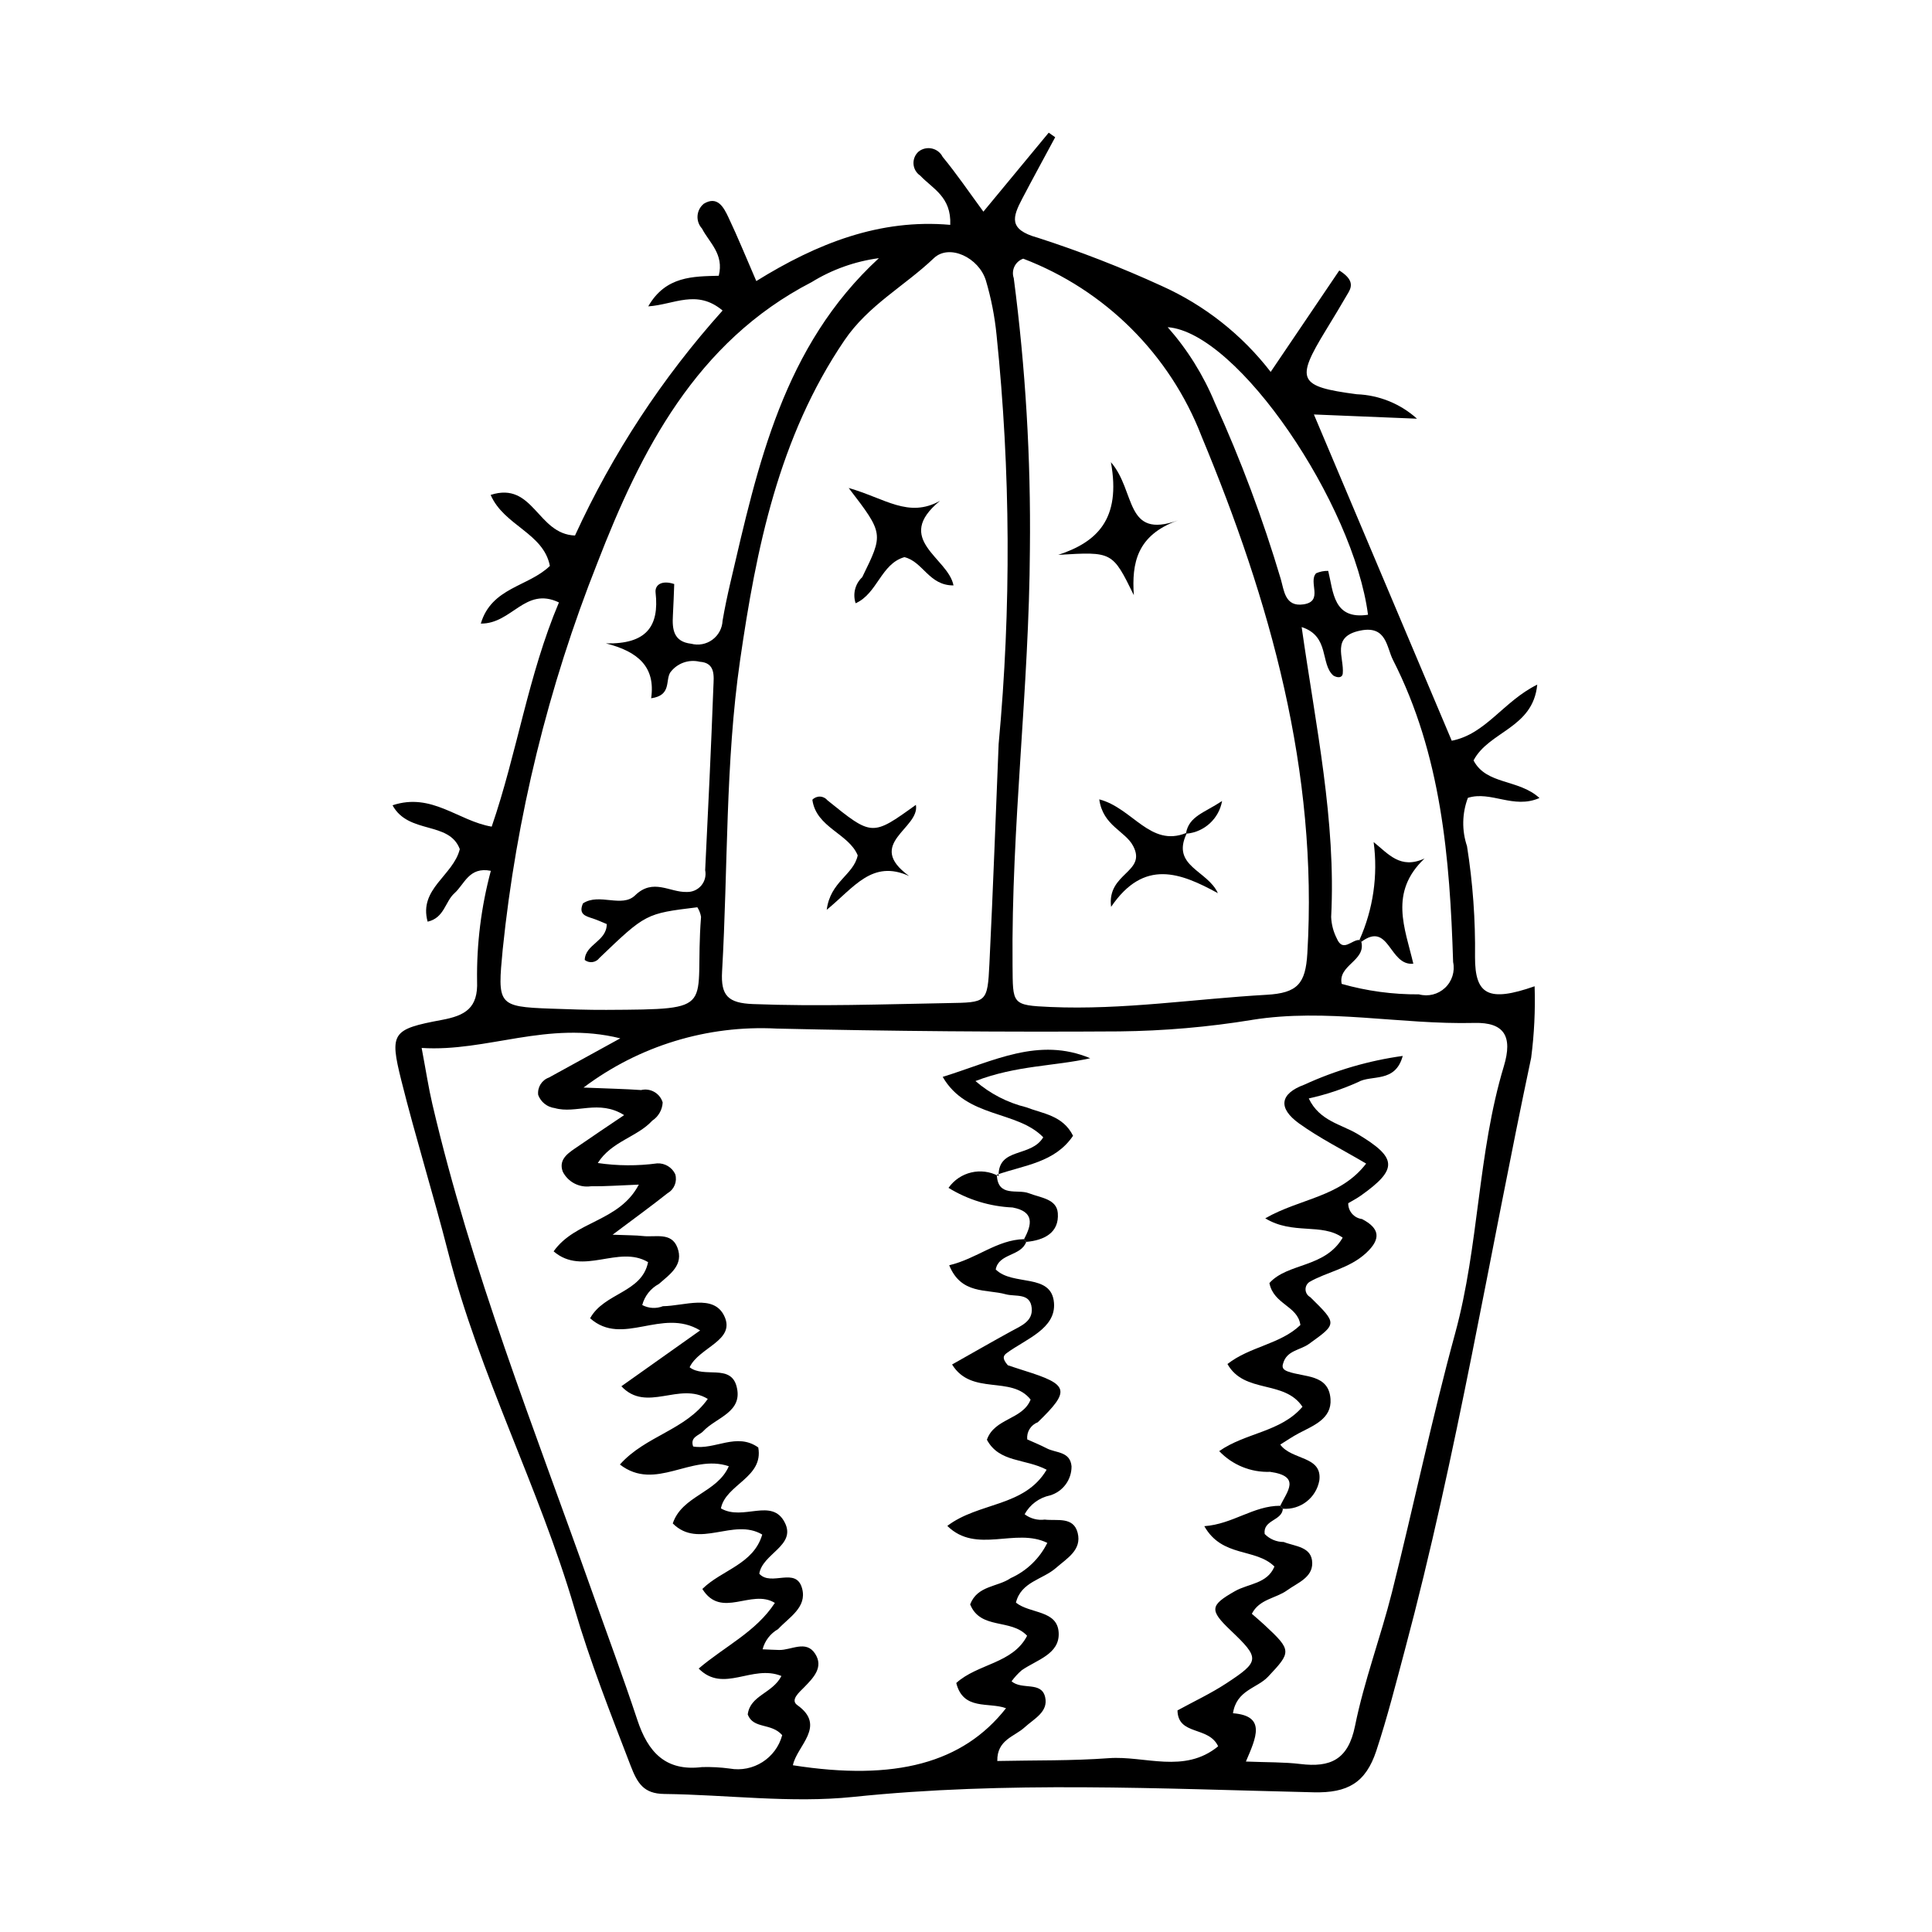 <?xml version="1.0" encoding="UTF-8"?>
<!-- Uploaded to: ICON Repo, www.iconrepo.com, Generator: ICON Repo Mixer Tools -->
<svg fill="#000000" width="800px" height="800px" version="1.1" viewBox="144 144 512 512" xmlns="http://www.w3.org/2000/svg">
 <g>
  <path d="m519.53 254.96c-8.797-0.359-17.594-0.723-27.332-1.121 12.348 29.227 24.301 57.516 36.531 86.461 9.039-1.754 13.641-10.398 22.656-14.867-1.113 11.59-12.797 12.316-16.879 20.09 3.391 6.516 11.93 4.883 17.469 9.957-6.891 3.027-12.848-1.973-18.965-0.043h-0.004c-1.555 4.109-1.637 8.637-0.234 12.801 1.539 9.719 2.25 19.547 2.125 29.383-0.023 10.07 3.613 12.012 15.793 7.754v0.004c0.203 6.332-0.102 12.676-0.918 18.961-11.082 52.262-19.625 105.07-33.426 156.75-2.406 9.004-4.691 18.062-7.613 26.902-2.805 8.484-7.609 11.203-16.609 10.988-40.68-0.957-81.309-3.004-122.02 1.223-16.484 1.711-33.371-0.582-50.078-0.785-5.449-0.066-7.106-2.805-8.941-7.582-5.289-13.766-10.707-27.469-14.855-41.633-9.395-32.086-25.18-61.891-33.48-94.375-3.894-15.234-8.586-30.266-12.402-45.516-3.148-12.602-2.453-13.562 10.727-16.02 6.188-1.152 9.668-3.102 9.355-10.32v0.004c-0.137-9.855 1.094-19.68 3.648-29.199-5.793-1.152-6.969 3.551-9.645 5.938-2.484 2.215-2.664 6.535-7.106 7.539-2.422-8.727 6.785-12.188 8.523-19.223-2.812-7.512-13.602-3.848-17.824-11.621 10.41-3.473 17.375 4.156 26.277 5.66 6.742-19.602 9.629-40.043 17.82-59.418-8.992-4.289-12.418 5.695-20.703 5.606 2.832-9.609 12.633-9.766 18.305-15.281-1.684-8.746-12.156-10.648-15.699-18.82 11.387-3.676 12.328 10.41 22.355 10.762v-0.004c9.957-21.73 23.145-41.832 39.113-59.621-6.852-5.754-12.875-1.551-19.703-1.102 4.633-8.098 11.984-7.918 18.688-8.113 1.434-5.762-2.496-8.742-4.445-12.512-0.844-0.918-1.27-2.148-1.18-3.394 0.094-1.242 0.695-2.394 1.664-3.184 3.66-2.207 5.297 1.027 6.527 3.617 2.508 5.289 4.711 10.719 7.383 16.879 16.125-10.012 32.773-16.547 51.398-14.895 0.328-7.473-4.731-9.602-7.957-13.051h-0.004c-1.039-0.695-1.699-1.84-1.777-3.09-0.082-1.254 0.426-2.469 1.367-3.297 0.992-0.777 2.281-1.066 3.512-0.793s2.273 1.082 2.84 2.207c3.715 4.504 7.008 9.359 10.801 14.523 5.922-7.16 11.617-14.043 17.312-20.93l1.715 1.207c-2.906 5.41-5.859 10.797-8.711 16.238-2.578 4.922-3.773 8.207 4.031 10.379v-0.004c11.219 3.617 22.215 7.894 32.93 12.809 11.344 5.098 21.258 12.922 28.855 22.77 6.676-9.871 12.48-18.449 18.184-26.883 3.312 2.098 3.594 3.816 2.473 5.754-1.973 3.398-4 6.766-6.051 10.117-8.062 13.188-7.316 14.895 8.211 16.934 5.918 0.223 11.57 2.516 15.969 6.484zm-15.266 138.15 0.5 0.48c1.254 5.055-6.246 6.148-5.203 11.152 6.66 1.891 13.555 2.824 20.477 2.773 2.457 0.668 5.078 0.008 6.93-1.742 1.848-1.746 2.652-4.328 2.125-6.816-0.867-27.574-3.125-54.926-15.945-80.082-1.703-3.344-1.676-9.168-8.598-7.777-7.922 1.59-4.289 7.117-4.703 11.398-0.105 1.086-1.246 1.258-2.492 0.539-3.539-3.129-0.891-10.43-8.402-12.859 3.734 26.324 9.141 51.281 7.816 76.867h0.004c0.086 1.961 0.59 3.879 1.48 5.629 1.629 3.883 3.996 0.277 6.012 0.438zm-88.883 79.273 0.582 0.727c-1.41 3.875-7.273 2.988-8.086 7.309 4.543 4.516 14.793 0.832 15.441 8.844 0.555 6.844-7.406 9.574-12.465 13.27-1.059 0.773-1.293 1.488 0.23 3.273 0.879 0.289 2.652 0.891 4.441 1.449 11.793 3.684 12.191 5.234 3.5 13.664v0.004c-1.855 0.695-3.008 2.562-2.797 4.535 1.625 0.738 3.441 1.465 5.172 2.367 2.418 1.266 6.211 0.758 6.57 4.766 0.031 3.555-2.293 6.695-5.699 7.707-2.867 0.598-5.328 2.422-6.731 4.992 1.52 1.156 3.434 1.668 5.328 1.418 3.238 0.387 7.606-0.875 8.723 3.5 1.164 4.562-2.832 6.758-5.773 9.336-3.504 3.066-9.23 3.637-10.582 9.164 3.738 3.019 11.035 1.902 11.328 8.02 0.27 5.648-5.844 7.156-9.773 9.887l0.004-0.008c-1.016 0.879-1.926 1.871-2.719 2.953 2.773 2.391 7.914-0.09 8.902 4.199 0.902 3.922-2.961 5.731-5.453 8.016-2.676 2.453-7.332 3.273-7.227 8.906 9.984-0.215 19.793-0.027 29.531-0.746 9.559-0.707 20.016 4.223 28.996-3.148-2.531-5.438-10.641-2.758-10.777-9.512 4.348-2.383 8.801-4.461 12.871-7.125 9.027-5.906 9-6.668 1.207-14.09-5.688-5.414-5.461-6.633 1.172-10.402 3.547-2.016 8.535-1.914 10.445-6.512-5.027-4.977-13.836-2.301-18.586-10.695 7.59-0.551 13.004-5.43 20.148-5.41l0.664 0.789c-0.203 3.223-5.328 2.922-4.816 6.695v-0.004c1.328 1.359 3.148 2.125 5.047 2.121 3.023 1.203 7.5 1.207 7.555 5.582 0.051 3.875-3.918 5.246-6.656 7.227-2.996 2.164-7.363 2.297-9.348 6.219 1.176 1.035 2.301 1.977 3.371 2.973 7.269 6.754 7.106 7.141 0.914 13.715-2.894 3.074-8.348 3.508-9.281 9.668 8.902 0.695 6.113 6.508 3.422 12.797 5.746 0.234 10.121 0.129 14.418 0.652 7.984 0.973 12.688-1.121 14.5-10.078 2.426-11.992 6.809-23.57 9.801-35.469 5.738-22.836 10.543-45.922 16.746-68.625 6.352-23.25 5.922-47.633 12.895-70.742 2.402-7.965 0.086-11.672-7.816-11.477-19.645 0.484-39.152-3.961-58.895-0.812l0.004 0.008c-11.637 1.902-23.402 2.918-35.191 3.047-30.266 0.199-60.531-0.047-90.797-0.746h-0.004c-18.371-0.965-36.492 4.57-51.191 15.633 6.738 0.277 10.996 0.359 15.238 0.66 2.481-0.598 5 0.844 5.734 3.285-0.102 1.961-1.133 3.754-2.773 4.832-3.988 4.356-10.777 5.445-14.426 11.219 5.219 0.766 10.516 0.797 15.742 0.094 2.027-0.102 3.918 1.031 4.785 2.867 0.574 1.938-0.262 4.016-2.016 5.019-4.289 3.406-8.73 6.621-14.586 11.016 4.223 0.172 6.164 0.137 8.078 0.355 3.246 0.371 7.488-1.105 9.078 3.019 1.773 4.59-1.883 7.051-4.883 9.672h0.004c-2.188 1.168-3.789 3.195-4.422 5.594 1.691 0.898 3.691 1.012 5.473 0.309 5.668-0.066 13.391-3.269 16.227 2.519 3.227 6.578-6.641 8.309-9.145 13.664 3.777 2.949 10.801-0.922 12.418 4.973 1.902 6.938-5.394 8.289-8.832 11.988-1.051 1.133-3.539 1.473-2.652 4.031 5.738 1.012 11.496-3.832 17.258 0.258 1.461 8.012-8.645 9.781-9.895 16.145 5.891 3.449 13.562-2.988 16.953 3.812 3.023 6.062-5.945 8.168-6.785 13.504 3.133 3.519 9.793-2.031 11.359 3.957 1.301 4.977-3.469 7.586-6.375 10.723h0.004c-2.039 1.152-3.523 3.082-4.113 5.352 1.508 0.062 2.934 0.141 4.367 0.176 3.242 0.078 7.137-2.715 9.543 0.977 2.332 3.578-0.438 6.394-2.898 8.914-1.309 1.34-3.738 3.356-1.824 4.715 7.848 5.566-0.156 10.816-1.156 15.945 27.184 4.266 45.082-0.609 56.48-15.117-4.602-1.691-11.34 0.695-13.188-6.684 5.699-5.16 14.961-5.102 18.777-12.512-4.277-4.629-12.344-1.512-15.094-8.316 1.922-5.035 7.246-4.562 10.719-6.949v-0.004c4.231-1.887 7.672-5.195 9.727-9.348-8.422-4.141-18.793 3.082-26.5-4.5 8.336-6.344 20.434-4.957 26.324-14.887-5.676-2.992-12.57-1.848-15.832-7.945 1.98-5.742 9.469-5.277 11.582-10.645-5.102-6.519-15.641-0.914-20.812-9.301 5.539-3.121 10.574-6.019 15.668-8.809 2.598-1.422 5.766-2.617 5.438-6.133-0.387-4.137-4.305-2.953-6.894-3.668-5.156-1.422-11.812 0.109-14.973-7.688 7.34-1.742 12.633-6.742 19.832-6.918zm-6.731-131.2c3.356-36.066 3.172-72.379-0.551-108.41-0.484-4.891-1.43-9.723-2.824-14.434-1.848-6.051-9.695-9.832-13.809-5.91-7.738 7.379-17.324 12.41-23.664 21.738-17.469 25.707-23.395 55.305-27.668 84.781-3.938 27.168-3.195 55.008-4.777 82.535-0.363 6.367 1.57 8.348 8.207 8.605 17.234 0.668 34.422 0.055 51.629-0.258 10.285-0.188 10.504 0 11.012-10.422 0.992-20.168 1.711-40.348 2.445-58.227zm6.519-128.63c-1.016 0.352-1.852 1.094-2.324 2.062s-0.539 2.086-0.188 3.102c3.117 23.801 4.547 47.793 4.277 71.797-0.191 36.844-4.949 73.453-4.598 110.29 0.098 10.324-0.301 10.605 10.062 11.059 19.184 0.836 38.172-2.152 57.25-3.234 8.207-0.465 10.336-2.93 10.812-10.984 2.875-48.266-9.859-93.344-28.055-137.07h0.004c-8.383-21.652-25.547-38.738-47.242-47.023zm-38.25-0.137c-6.32 0.84-12.395 3-17.824 6.348-30.684 15.836-45.336 44.84-56.777 74.391-13.035 32.844-21.48 67.332-25.098 102.48-1.383 14.598-1.41 15.16 12.73 15.664 4.914 0.176 9.828 0.355 14.742 0.328 30.234-0.164 23.188-0.117 25.09-24.645-0.148-0.906-0.484-1.773-0.98-2.547-13.664 1.668-13.664 1.668-25.938 13.426v-0.004c-0.438 0.602-1.102 0.996-1.836 1.102-0.734 0.105-1.48-0.094-2.066-0.551 0.105-4.18 5.824-4.902 5.836-9.52-1.184-0.48-2.414-1.062-3.703-1.484-1.898-0.617-3.875-1.094-2.602-3.996 4.293-2.856 10.312 1.277 13.828-2.137 4.773-4.641 9.176-0.742 13.672-0.891 1.477 0.055 2.894-0.574 3.848-1.703 0.953-1.125 1.332-2.629 1.035-4.074 0.801-16.195 1.57-32.395 2.176-48.598 0.102-2.707 0.656-6.379-3.637-6.637v-0.004c-2.938-0.707-6.012 0.422-7.801 2.859-1.324 2.141 0.375 6.074-5.055 6.824 1.195-8.293-3.438-12.383-11.988-14.543 10.691 0.246 14.18-4.469 13.164-13.457-0.23-2.027 1.598-3.379 4.941-2.273-0.105 2.574-0.184 5.441-0.352 8.305-0.215 3.707 0.16 6.977 4.84 7.519l0.004-0.004c1.938 0.516 4.008 0.125 5.621-1.062 1.617-1.184 2.609-3.039 2.699-5.043 0.578-3.387 1.293-6.754 2.074-10.102 7.277-31.137 13.945-62.559 39.355-85.977zm-25.832 375.74c-7.805-3.164-15.324 4.688-21.93-1.973 7.008-5.957 15.195-9.734 20.191-17.398-6.262-3.848-14.172 4.383-19.219-3.691 5.137-5.074 13.555-6.488 15.871-14.422-7.648-4.535-16.801 3.977-23.711-2.945 2.477-7.394 11.789-8.09 14.852-15.16-10.043-3.394-19.422 6.824-28.859-0.453 6.773-7.625 17.492-9.125 23.285-17.387-7.582-4.652-16.188 3.777-22.895-3.352 6.984-4.949 13.559-9.613 20.871-14.797-10.188-6.148-20.535 4.434-29.156-3.223 3.762-6.809 13.719-6.715 15.359-14.875-7.863-4.672-17.262 3.812-25.031-2.856 5.777-8.176 17.359-7.769 22.578-17.688-5.137 0.195-8.953 0.492-12.766 0.441l-0.004 0.004c-3.039 0.414-6.008-1.145-7.387-3.883-1.281-3.488 1.832-5.16 4.223-6.816 3.832-2.66 7.723-5.242 12.043-8.164-6.715-4.231-12.754-0.246-18.395-1.863h-0.004c-1.996-0.258-3.684-1.602-4.379-3.492-0.238-2.008 0.938-3.91 2.836-4.594 5.766-3.16 11.527-6.332 18.922-10.398-19.316-4.801-35.297 3.66-52.641 2.547 1.18 6.246 1.836 10.586 2.832 14.848 10.293 44.098 27.039 86.086 42.117 128.62 4.098 11.559 8.379 23.059 12.242 34.699 2.793 8.414 7.426 13.598 17.094 12.414l-0.004-0.004c2.461-0.066 4.922 0.062 7.359 0.391 6.231 1.109 12.27-2.734 13.91-8.848-2.894-3.34-7.625-1.543-9.133-5.477 0.621-5.109 6.527-5.535 8.93-10.203zm155.45-281.24c-3.809-29.289-34.41-74.824-53.086-76.207 5.246 5.941 9.469 12.715 12.496 20.035 6.879 15.133 12.711 30.719 17.453 46.648 0.887 2.965 1.074 7.523 6.062 6.766 5.406-0.816 1.145-5.961 3.332-8.246v0.004c1.004-0.441 2.098-0.652 3.195-0.629 1.383 5.598 1.336 13.012 10.547 11.629z"/>
  <path d="m483.3 543.04c1.738-3.766 5.625-7.812-2.711-8.988-5.074 0.191-9.988-1.809-13.484-5.492 7.016-4.918 16.305-5.016 22.062-11.75-4.797-7.231-15.398-3.352-19.879-11.332 5.941-4.66 13.98-5.207 19.328-10.332-0.676-5.117-7.082-5.402-8.211-11.121 4.848-5.414 14.672-3.941 19.422-12.031-5.578-3.981-13.195-0.656-20.52-5.125 9.266-5.328 19.863-5.543 26.738-14.508-6.293-3.711-12.32-6.723-17.727-10.598-5.703-4.086-5.172-7.91 1.324-10.309v0.004c8.277-3.809 17.074-6.379 26.098-7.625-1.977 7.297-8.305 4.898-11.855 6.945-4.188 1.883-8.559 3.332-13.047 4.32 2.82 5.973 8.613 6.84 12.93 9.426 10.484 6.281 10.801 9.262 0.93 16.285-1.129 0.801-2.371 1.438-3.402 2.055-0.035 2.125 1.543 3.934 3.652 4.195 4.746 2.469 5.086 5.277 1.109 8.98-4.469 4.16-10.539 5.059-15.074 7.715-0.668 0.469-1.043 1.246-0.996 2.059 0.051 0.816 0.516 1.543 1.234 1.93 7.211 7.09 7.168 7.023-0.359 12.43-2.293 1.648-5.82 1.688-6.797 5.082-0.438 1.203 0.043 1.773 1.262 2.215 4.34 1.57 10.805 0.652 11.273 7.277 0.371 5.254-4.516 7.035-8.438 9.102-1.652 0.871-3.195 1.945-4.879 2.981 3.043 4.199 11.18 2.934 10.359 9.504l-0.004 0.004c-0.828 4.606-5.004 7.844-9.672 7.492z"/>
  <path d="m408.63 455.69c-0.125-7.769 8.551-4.836 11.84-10.297-6.965-7.199-20.285-4.988-26.645-16.008 13.516-4.195 25.426-10.656 39.094-4.941-9.578 2.133-19.598 1.879-30.414 6.043v0.004c3.867 3.344 8.473 5.727 13.441 6.945 4.383 1.699 9.719 2.125 12.422 7.555-4.809 7.144-13.004 7.785-20.191 10.324-0.031-0.027 0.453 0.375 0.453 0.375z"/>
  <path d="m415.38 472.39c2.117-3.926 2.777-7.289-3.027-8.395-6.012-0.262-11.859-2.051-16.988-5.199 2.984-4.246 8.672-5.59 13.242-3.133 0.023 0.02-0.461-0.383-0.434-0.355 0.215 6.102 5.488 3.734 8.48 4.91 3.086 1.215 7.383 1.469 7.676 5.258 0.402 5.219-3.613 7.211-8.367 7.637z"/>
  <path d="m368.91 273.32c9.66 2.758 15.84 8.074 24.203 3.406-12.508 10.23 2.18 15.051 3.574 22.414-6.535 0.043-8.059-6.305-13.012-7.492-6.211 1.758-7.121 9.629-12.922 12.223v0.004c-0.82-2.449-0.141-5.148 1.742-6.914 5.652-11.531 5.734-11.492-3.586-23.641z"/>
  <path d="m363.09 385.11c0.965-7.551 7.098-9.168 8.215-14.43-2.383-5.805-11.02-7.363-12.02-14.734 0.523-0.562 1.27-0.867 2.039-0.84 0.77 0.031 1.484 0.391 1.969 0.992 11.824 9.543 11.812 9.559 23.43 1.195 1.129 6.281-13.625 10.277-1.801 18.859-9.793-4.438-14.566 3.012-21.832 8.957z"/>
  <path d="m438.4 266.48c6.684 7.684 3.57 20.516 17.758 15.43-10.891 3.91-12.266 11.32-11.68 19.82-5.672-11.559-5.672-11.559-20.035-10.684 10.176-3.356 16.723-9.355 13.957-24.566z"/>
  <path d="m458.46 364.93c-4.121 8.648 5.578 9.719 8.289 15.766-9.891-5.391-19.543-9.242-28.297 3.633-1.148-9.039 9.504-9.098 5.867-16.09-2.117-4.074-8.023-5.344-9.004-12.402 8.828 2.293 13.496 12.758 22.996 8.93z"/>
  <path d="m458.31 364.77c0.809-4.488 4.894-5.387 9.555-8.496-0.828 4.672-4.676 8.219-9.406 8.656z"/>
  <path d="m504.26 393.12c3.648-8.133 4.953-17.125 3.769-25.957 3.914 3.106 7.039 7.305 13.488 4.348-9.512 9.008-5.156 18.484-2.973 27.879-6.441 0.656-6.312-11.371-13.785-5.789z"/>
 </g>
</svg>